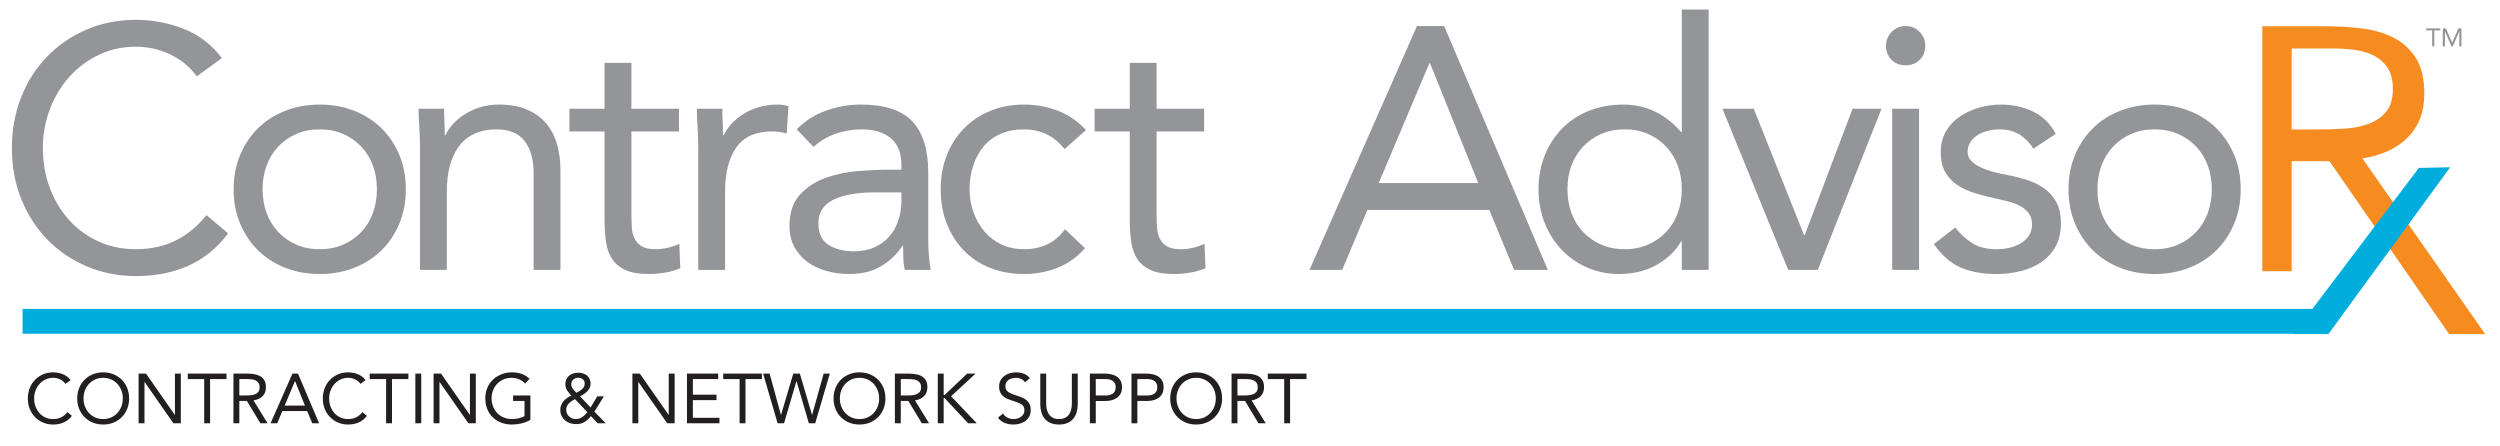 <?xml version="1.0" encoding="UTF-8" standalone="no"?>
<!-- Generator: Adobe Illustrator 16.0.4, SVG Export Plug-In . SVG Version: 6.00 Build 0)  -->

<svg
   xmlns:dc="http://purl.org/dc/elements/1.1/"
   xmlns:cc="http://creativecommons.org/ns#"
   xmlns:rdf="http://www.w3.org/1999/02/22-rdf-syntax-ns#"
   xmlns:svg="http://www.w3.org/2000/svg"
   xmlns="http://www.w3.org/2000/svg"
   xmlns:sodipodi="http://sodipodi.sourceforge.net/DTD/sodipodi-0.dtd"
   xmlns:inkscape="http://www.inkscape.org/namespaces/inkscape"
   version="1.1"
   id="Layer_1"
   x="0px"
   y="0px"
   width="392"
   height="70"
   viewBox="0 0 392 70"
   enable-background="new 0 0 442.391 216"
   xml:space="preserve"
   sodipodi:docname="suite_contract_advisor.svg"
   inkscape:version="0.92.4 (5da689c313, 2019-01-14)"><defs
   id="defs103" /><sodipodi:namedview
   pagecolor="#ffffff"
   bordercolor="#666666"
   borderopacity="1"
   objecttolerance="10"
   gridtolerance="10"
   guidetolerance="10"
   inkscape:pageopacity="0"
   inkscape:pageshadow="2"
   inkscape:window-width="1372"
   inkscape:window-height="1136"
   id="namedview101"
   showgrid="false"
   showguides="true"
   inkscape:guide-bbox="true"
   inkscape:zoom="2.8391175"
   inkscape:cx="211.38663"
   inkscape:cy="83.640952"
   inkscape:window-x="0"
   inkscape:window-y="0"
   inkscape:window-maximized="0"
   inkscape:current-layer="Layer_1" />





<g
   id="g3861"
   transform="translate(-12.161,99.356)"><rect
     style="fill:#00addc"
     id="rect2"
     height="3.891"
     width="360.682"
     y="-50.917"
     x="15.698" /><g
     transform="translate(0,-116)"
     id="g32">
	<path
   style="fill:#939598"
   inkscape:connector-curvature="0"
   id="path4"
   d="m 43.02,28.613 c -1.153,-1.547 -2.574,-2.708 -4.266,-3.483 -1.692,-0.773 -3.456,-1.161 -5.292,-1.161 -2.125,0 -4.077,0.432 -5.859,1.296 -1.782,0.864 -3.321,2.025 -4.617,3.483 -1.296,1.458 -2.304,3.15 -3.024,5.076 -0.721,1.926 -1.08,3.934 -1.08,6.021 0,2.233 0.359,4.312 1.08,6.237 0.72,1.926 1.719,3.6 2.997,5.022 1.277,1.422 2.808,2.547 4.59,3.375 1.782,0.829 3.753,1.242 5.913,1.242 2.34,0 4.428,-0.459 6.264,-1.377 1.836,-0.918 3.437,-2.241 4.806,-3.969 l 3.402,2.862 c -1.728,2.304 -3.807,3.996 -6.237,5.076 -2.43,1.08 -5.175,1.62 -8.235,1.62 -2.736,0 -5.292,-0.505 -7.668,-1.512 -2.376,-1.007 -4.438,-2.403 -6.183,-4.185 -1.747,-1.782 -3.114,-3.896 -4.104,-6.345 -0.991,-2.448 -1.485,-5.13 -1.485,-8.046 0,-2.808 0.477,-5.435 1.431,-7.884 0.953,-2.448 2.295,-4.571 4.023,-6.372 1.728,-1.8 3.78,-3.221 6.156,-4.266 2.376,-1.043 4.986,-1.566 7.83,-1.566 2.592,0 5.084,0.468 7.479,1.404 2.394,0.937 4.401,2.466 6.021,4.59 z" />
	<path
   style="fill:#939598"
   inkscape:connector-curvature="0"
   id="path6"
   d="m 48.797,46.325 c 0,-1.979 0.342,-3.78 1.026,-5.4 0.684,-1.62 1.62,-3.015 2.808,-4.185 1.188,-1.169 2.61,-2.079 4.266,-2.727 1.655,-0.648 3.456,-0.972 5.4,-0.972 1.944,0 3.744,0.324 5.4,0.972 1.655,0.648 3.078,1.558 4.266,2.727 1.188,1.17 2.124,2.565 2.808,4.185 0.683,1.62 1.026,3.421 1.026,5.4 0,1.98 -0.343,3.78 -1.026,5.4 -0.685,1.62 -1.62,3.016 -2.808,4.185 -1.188,1.17 -2.611,2.079 -4.266,2.727 -1.656,0.648 -3.456,0.972 -5.4,0.972 -1.944,0 -3.745,-0.324 -5.4,-0.972 -1.656,-0.648 -3.078,-1.557 -4.266,-2.727 -1.188,-1.169 -2.125,-2.565 -2.808,-4.185 -0.684,-1.62 -1.026,-3.419 -1.026,-5.4 z m 4.536,0 c 0,1.333 0.207,2.565 0.621,3.699 0.414,1.134 1.017,2.125 1.809,2.97 0.792,0.846 1.736,1.512 2.835,1.998 1.098,0.486 2.331,0.729 3.699,0.729 1.368,0 2.601,-0.243 3.699,-0.729 1.098,-0.486 2.043,-1.151 2.835,-1.998 0.792,-0.846 1.395,-1.836 1.809,-2.97 0.414,-1.134 0.621,-2.367 0.621,-3.699 0,-1.331 -0.208,-2.565 -0.621,-3.699 -0.414,-1.134 -1.018,-2.124 -1.809,-2.97 -0.792,-0.845 -1.737,-1.512 -2.835,-1.998 -1.098,-0.486 -2.331,-0.729 -3.699,-0.729 -1.369,0 -2.602,0.243 -3.699,0.729 -1.099,0.486 -2.043,1.153 -2.835,1.998 -0.792,0.847 -1.396,1.836 -1.809,2.97 -0.414,1.134 -0.621,2.368 -0.621,3.699 z" />
	<path
   style="fill:#939598"
   inkscape:connector-curvature="0"
   id="path8"
   d="m 78.011,39.684 c 0,-1.152 -0.036,-2.232 -0.108,-3.24 -0.073,-1.007 -0.108,-1.925 -0.108,-2.754 h 3.996 c 0,0.684 0.018,1.369 0.054,2.052 0.035,0.685 0.054,1.387 0.054,2.106 h 0.108 c 0.288,-0.612 0.692,-1.206 1.215,-1.782 0.521,-0.576 1.143,-1.088 1.863,-1.539 0.72,-0.45 1.53,-0.81 2.43,-1.08 0.899,-0.27 1.872,-0.405 2.916,-0.405 1.655,0 3.086,0.252 4.293,0.756 1.206,0.504 2.205,1.207 2.997,2.106 0.792,0.9 1.377,1.99 1.755,3.267 0.378,1.278 0.567,2.673 0.567,4.185 V 58.962 H 95.831 V 43.788 c 0,-2.124 -0.468,-3.798 -1.404,-5.022 -0.937,-1.224 -2.395,-1.836 -4.374,-1.836 -1.369,0 -2.547,0.235 -3.537,0.702 -0.991,0.468 -1.801,1.134 -2.43,1.998 -0.63,0.864 -1.098,1.89 -1.404,3.078 -0.306,1.188 -0.459,2.502 -0.459,3.942 v 12.312 h -4.212 z" />
	<path
   style="fill:#939598"
   inkscape:connector-curvature="0"
   id="path10"
   d="m 118.619,37.253 h -7.452 V 49.89 c 0,0.828 0.018,1.593 0.054,2.295 0.036,0.702 0.18,1.314 0.432,1.836 0.251,0.522 0.629,0.937 1.134,1.242 0.504,0.307 1.224,0.459 2.16,0.459 0.612,0 1.242,-0.071 1.89,-0.216 0.648,-0.144 1.26,-0.359 1.836,-0.648 l 0.162,3.834 c -0.721,0.324 -1.521,0.558 -2.403,0.702 -0.882,0.143 -1.719,0.216 -2.511,0.216 -1.512,0 -2.719,-0.198 -3.618,-0.594 -0.9,-0.396 -1.602,-0.954 -2.106,-1.674 -0.504,-0.72 -0.837,-1.611 -0.999,-2.673 -0.162,-1.062 -0.243,-2.241 -0.243,-3.537 V 37.253 h -5.508 v -3.564 h 5.508 v -7.182 h 4.212 v 7.182 h 7.452 z" />
	<path
   style="fill:#939598"
   inkscape:connector-curvature="0"
   id="path12"
   d="m 121.643,39.684 c 0,-1.152 -0.036,-2.232 -0.108,-3.24 -0.073,-1.007 -0.108,-1.925 -0.108,-2.754 h 3.996 c 0,0.684 0.018,1.369 0.054,2.052 0.035,0.685 0.054,1.387 0.054,2.106 h 0.108 c 0.288,-0.612 0.692,-1.206 1.215,-1.782 0.521,-0.576 1.143,-1.088 1.863,-1.539 0.72,-0.45 1.53,-0.81 2.43,-1.08 0.899,-0.27 1.872,-0.405 2.916,-0.405 0.288,0 0.575,0.019 0.864,0.054 0.288,0.037 0.576,0.108 0.864,0.216 l -0.27,4.266 c -0.721,-0.216 -1.477,-0.324 -2.268,-0.324 -2.592,0 -4.474,0.837 -5.643,2.511 -1.17,1.674 -1.755,3.969 -1.755,6.885 v 12.312 h -4.212 z" />
	<path
   style="fill:#939598"
   inkscape:connector-curvature="0"
   id="path14"
   d="m 137.085,36.929 c 1.296,-1.331 2.835,-2.312 4.617,-2.943 1.782,-0.629 3.59,-0.945 5.426,-0.945 3.744,0 6.444,0.882 8.101,2.646 1.655,1.764 2.483,4.446 2.483,8.046 v 10.854 c 0,0.721 0.036,1.467 0.109,2.241 0.07,0.774 0.161,1.485 0.27,2.133 h -4.051 c -0.144,-0.575 -0.225,-1.215 -0.242,-1.917 -0.02,-0.702 -0.027,-1.323 -0.027,-1.863 h -0.107 c -0.829,1.296 -1.936,2.358 -3.321,3.186 -1.387,0.828 -3.052,1.242 -4.995,1.242 -1.296,0 -2.511,-0.162 -3.645,-0.486 -1.134,-0.324 -2.125,-0.801 -2.97,-1.431 -0.846,-0.629 -1.521,-1.413 -2.025,-2.349 -0.504,-0.936 -0.756,-2.016 -0.756,-3.24 0,-2.087 0.54,-3.726 1.62,-4.914 1.08,-1.188 2.42,-2.07 4.023,-2.646 1.601,-0.576 3.329,-0.936 5.185,-1.08 1.854,-0.144 3.555,-0.216 5.102,-0.216 h 1.621 v -0.756 c 0,-1.836 -0.55,-3.221 -1.647,-4.158 -1.099,-0.936 -2.638,-1.404 -4.616,-1.404 -1.369,0 -2.71,0.226 -4.024,0.675 -1.314,0.451 -2.476,1.143 -3.483,2.079 z m 12.204,9.883 c -2.699,0 -4.842,0.378 -6.425,1.134 -1.585,0.756 -2.376,1.998 -2.376,3.726 0,1.584 0.53,2.709 1.593,3.375 1.062,0.667 2.384,0.999 3.969,0.999 1.224,0 2.295,-0.207 3.213,-0.621 0.918,-0.413 1.683,-0.962 2.295,-1.647 0.612,-0.684 1.08,-1.485 1.403,-2.403 0.324,-0.918 0.504,-1.898 0.541,-2.943 v -1.62 z" />
	<path
   style="fill:#939598"
   inkscape:connector-curvature="0"
   id="path16"
   d="m 179.098,40.007 c -0.9,-1.08 -1.872,-1.863 -2.916,-2.349 -1.045,-0.486 -2.196,-0.729 -3.456,-0.729 -1.403,0 -2.646,0.243 -3.726,0.729 -1.08,0.486 -1.971,1.161 -2.674,2.025 -0.701,0.864 -1.232,1.863 -1.593,2.997 -0.36,1.134 -0.54,2.349 -0.54,3.645 0,1.296 0.207,2.511 0.621,3.645 0.414,1.134 0.99,2.133 1.729,2.997 0.737,0.864 1.628,1.539 2.673,2.025 1.044,0.486 2.214,0.729 3.51,0.729 2.772,0 4.914,-1.043 6.427,-3.132 l 3.131,2.97 c -1.224,1.404 -2.664,2.43 -4.319,3.078 -1.657,0.648 -3.402,0.972 -5.238,0.972 -1.944,0 -3.726,-0.324 -5.347,-0.972 -1.619,-0.648 -2.996,-1.566 -4.131,-2.754 -1.133,-1.188 -2.016,-2.592 -2.646,-4.212 -0.63,-1.62 -0.944,-3.402 -0.944,-5.346 0,-1.908 0.314,-3.672 0.944,-5.292 0.63,-1.62 1.521,-3.024 2.673,-4.212 1.152,-1.188 2.529,-2.114 4.131,-2.781 1.602,-0.666 3.375,-0.999 5.319,-0.999 1.872,0 3.646,0.324 5.319,0.972 1.674,0.648 3.141,1.657 4.4,3.024 z" />
	<path
   style="fill:#939598"
   inkscape:connector-curvature="0"
   id="path18"
   d="m 200.967,37.253 h -7.451 V 49.89 c 0,0.828 0.018,1.593 0.054,2.295 0.036,0.702 0.18,1.314 0.433,1.836 0.251,0.522 0.629,0.937 1.133,1.242 0.504,0.307 1.225,0.459 2.16,0.459 0.612,0 1.242,-0.071 1.891,-0.216 0.648,-0.144 1.26,-0.359 1.836,-0.648 l 0.162,3.834 c -0.721,0.324 -1.521,0.558 -2.403,0.702 -0.882,0.143 -1.72,0.216 -2.511,0.216 -1.512,0 -2.719,-0.198 -3.618,-0.594 -0.9,-0.396 -1.603,-0.954 -2.106,-1.674 -0.504,-0.72 -0.836,-1.611 -0.998,-2.673 -0.162,-1.062 -0.244,-2.241 -0.244,-3.537 V 37.253 h -5.508 v -3.564 h 5.508 v -7.182 h 4.213 v 7.182 h 7.451 v 3.564 z" />
	<path
   style="fill:#939598"
   inkscape:connector-curvature="0"
   id="path20"
   d="m 234.339,20.729 h 4.266 l 16.254,38.232 h -5.291 l -3.889,-9.396 h -19.115 l -3.943,9.396 h -5.13 z m 2.051,5.833 h -0.107 l -7.938,18.792 h 15.605 z" />
	<path
   style="fill:#939598"
   inkscape:connector-curvature="0"
   id="path22"
   d="m 275.864,54.479 h -0.108 c -0.792,1.44 -2.043,2.655 -3.753,3.645 -1.71,0.99 -3.698,1.485 -5.967,1.485 -1.764,0 -3.42,-0.333 -4.968,-0.999 -1.548,-0.666 -2.889,-1.593 -4.023,-2.781 -1.134,-1.188 -2.024,-2.592 -2.673,-4.212 -0.647,-1.62 -0.972,-3.383 -0.972,-5.292 0,-1.908 0.324,-3.672 0.972,-5.292 0.648,-1.62 1.548,-3.024 2.7,-4.212 1.151,-1.188 2.547,-2.114 4.185,-2.781 1.639,-0.666 3.447,-0.999 5.428,-0.999 1.836,0 3.519,0.378 5.049,1.134 1.529,0.756 2.87,1.818 4.022,3.186 h 0.108 V 18.137 h 4.212 v 40.824 h -4.212 z m 0,-8.154 c 0,-1.331 -0.207,-2.565 -0.621,-3.699 -0.414,-1.134 -1.018,-2.124 -1.809,-2.97 -0.793,-0.845 -1.737,-1.512 -2.835,-1.998 -1.099,-0.486 -2.332,-0.729 -3.699,-0.729 -1.368,0 -2.602,0.243 -3.699,0.729 -1.099,0.486 -2.043,1.153 -2.835,1.998 -0.792,0.847 -1.396,1.836 -1.809,2.97 -0.415,1.134 -0.621,2.368 -0.621,3.699 0,1.333 0.206,2.565 0.621,3.699 0.413,1.134 1.017,2.125 1.809,2.97 0.792,0.846 1.736,1.512 2.835,1.998 1.098,0.486 2.331,0.729 3.699,0.729 1.367,0 2.601,-0.243 3.699,-0.729 1.098,-0.486 2.042,-1.151 2.835,-1.998 0.791,-0.846 1.395,-1.836 1.809,-2.97 0.414,-1.134 0.621,-2.366 0.621,-3.699 z" />
	<path
   style="fill:#939598"
   inkscape:connector-curvature="0"
   id="path24"
   d="m 297.193,58.961 h -4.645 L 282.235,33.689 h 4.914 l 7.884,19.818 h 0.108 l 7.506,-19.818 h 4.536 z" />
	<path
   style="fill:#939598"
   inkscape:connector-curvature="0"
   id="path26"
   d="m 307.885,23.808 c 0,-0.828 0.297,-1.548 0.891,-2.16 0.594,-0.612 1.323,-0.918 2.188,-0.918 0.863,0 1.593,0.306 2.187,0.918 0.594,0.612 0.891,1.332 0.891,2.16 0,0.9 -0.288,1.638 -0.863,2.214 -0.576,0.576 -1.314,0.864 -2.214,0.864 -0.9,0 -1.639,-0.288 -2.215,-0.864 -0.578,-0.576 -0.865,-1.314 -0.865,-2.214 z m 0.971,9.881 h 4.212 v 25.272 h -4.212 z" />
	<path
   style="fill:#939598"
   inkscape:connector-curvature="0"
   id="path28"
   d="m 318.738,52.319 c 0.827,1.044 1.736,1.873 2.727,2.484 0.99,0.613 2.241,0.918 3.753,0.918 0.648,0 1.305,-0.071 1.972,-0.216 0.665,-0.144 1.269,-0.378 1.809,-0.702 0.54,-0.324 0.972,-0.729 1.296,-1.215 0.324,-0.486 0.486,-1.071 0.486,-1.755 0,-0.684 -0.153,-1.242 -0.459,-1.674 -0.307,-0.432 -0.711,-0.801 -1.215,-1.107 -0.505,-0.305 -1.08,-0.548 -1.729,-0.729 -0.647,-0.18 -1.314,-0.341 -1.998,-0.486 -1.188,-0.251 -2.321,-0.54 -3.401,-0.864 -1.08,-0.324 -2.025,-0.747 -2.835,-1.269 -0.811,-0.521 -1.458,-1.197 -1.944,-2.025 -0.486,-0.828 -0.729,-1.89 -0.729,-3.186 0,-1.224 0.271,-2.304 0.811,-3.24 0.54,-0.936 1.26,-1.709 2.16,-2.322 0.899,-0.612 1.907,-1.08 3.023,-1.404 1.115,-0.324 2.269,-0.486 3.456,-0.486 1.8,0 3.465,0.36 4.995,1.08 1.53,0.72 2.728,1.89 3.591,3.51 l -3.51,2.322 c -0.54,-0.899 -1.251,-1.628 -2.133,-2.187 -0.883,-0.558 -1.953,-0.837 -3.213,-0.837 -0.576,0 -1.161,0.073 -1.755,0.216 -0.595,0.144 -1.126,0.36 -1.594,0.648 -0.468,0.289 -0.855,0.657 -1.16,1.107 -0.307,0.451 -0.459,0.963 -0.459,1.539 0,0.54 0.17,0.999 0.513,1.377 0.342,0.378 0.81,0.711 1.404,0.999 0.594,0.289 1.277,0.54 2.052,0.756 0.773,0.216 1.574,0.396 2.402,0.54 1.116,0.216 2.178,0.496 3.187,0.837 1.008,0.343 1.89,0.802 2.646,1.377 0.757,0.577 1.351,1.296 1.782,2.16 0.433,0.864 0.648,1.926 0.648,3.186 0,1.44 -0.289,2.665 -0.864,3.672 -0.576,1.008 -1.342,1.828 -2.295,2.457 -0.954,0.63 -2.034,1.089 -3.24,1.377 -1.206,0.288 -2.439,0.432 -3.699,0.432 -2.159,0 -4.022,-0.333 -5.589,-0.999 -1.565,-0.666 -2.979,-1.898 -4.238,-3.699 z" />
	<path
   style="fill:#939598"
   inkscape:connector-curvature="0"
   id="path30"
   d="m 336.505,46.325 c 0,-1.979 0.342,-3.78 1.026,-5.4 0.683,-1.62 1.619,-3.015 2.808,-4.185 1.188,-1.169 2.609,-2.079 4.266,-2.727 1.655,-0.648 3.456,-0.972 5.4,-0.972 1.944,0 3.743,0.324 5.4,0.972 1.655,0.648 3.077,1.558 4.266,2.727 1.188,1.17 2.124,2.565 2.808,4.185 0.684,1.62 1.026,3.421 1.026,5.4 0,1.98 -0.343,3.78 -1.026,5.4 -0.684,1.62 -1.62,3.016 -2.808,4.185 -1.188,1.17 -2.61,2.079 -4.266,2.727 -1.657,0.648 -3.456,0.972 -5.4,0.972 -1.944,0 -3.745,-0.324 -5.4,-0.972 -1.656,-0.648 -3.078,-1.557 -4.266,-2.727 -1.188,-1.169 -2.125,-2.565 -2.808,-4.185 -0.684,-1.62 -1.026,-3.419 -1.026,-5.4 z m 4.536,0 c 0,1.333 0.206,2.565 0.621,3.699 0.413,1.134 1.017,2.125 1.809,2.97 0.792,0.846 1.736,1.512 2.835,1.998 1.098,0.486 2.331,0.729 3.699,0.729 1.367,0 2.601,-0.243 3.699,-0.729 1.098,-0.486 2.042,-1.151 2.835,-1.998 0.791,-0.846 1.395,-1.836 1.809,-2.97 0.414,-1.134 0.621,-2.367 0.621,-3.699 0,-1.331 -0.207,-2.565 -0.621,-3.699 -0.414,-1.134 -1.018,-2.124 -1.809,-2.97 -0.793,-0.845 -1.737,-1.512 -2.835,-1.998 -1.099,-0.486 -2.332,-0.729 -3.699,-0.729 -1.368,0 -2.602,0.243 -3.699,0.729 -1.099,0.486 -2.043,1.153 -2.835,1.998 -0.792,0.847 -1.396,1.836 -1.809,2.97 -0.415,1.134 -0.621,2.368 -0.621,3.699 z" />
</g><g
     transform="translate(0,-116)"
     id="g36">
	<path
   style="fill:#f68b1f"
   inkscape:connector-curvature="0"
   id="path34"
   d="m 366.89,20.761 h 9.932 c 1.865,0 3.723,0.108 5.57,0.324 1.848,0.219 3.502,0.688 4.967,1.411 1.463,0.725 2.652,1.782 3.566,3.173 0.914,1.393 1.373,3.283 1.373,5.668 0,2.821 -0.861,5.1 -2.58,6.835 -1.721,1.735 -4.098,2.84 -7.133,3.31 l 19.26,27.555 h -5.652 L 377.425,41.916 h -5.928 v 17.25 h -4.607 z m 4.607,16.178 h 4.117 c 1.281,0 2.607,-0.035 3.979,-0.108 1.371,-0.071 2.635,-0.307 3.787,-0.705 1.152,-0.397 2.104,-1.021 2.854,-1.871 0.75,-0.85 1.125,-2.069 1.125,-3.662 0,-1.373 -0.275,-2.476 -0.822,-3.308 -0.551,-0.832 -1.273,-1.474 -2.168,-1.926 -0.898,-0.453 -1.904,-0.751 -3.02,-0.896 -1.115,-0.144 -2.24,-0.217 -3.375,-0.217 h -6.477 z" />
</g><polygon
     transform="translate(0,-116)"
     style="fill:#00addc"
     id="polygon38"
     points="371.776,69.017 377.163,69 377.269,69.009 396.347,42.871 391.437,42.97 " /><g
     transform="translate(0,-116)"
     id="g92">
	<path
   style="fill:#231f20"
   inkscape:connector-curvature="0"
   id="path40"
   d="m 22.431,76.831 c -0.234,-0.315 -0.524,-0.552 -0.869,-0.709 -0.345,-0.158 -0.704,-0.236 -1.078,-0.236 -0.433,0 -0.831,0.088 -1.193,0.264 -0.363,0.176 -0.677,0.412 -0.941,0.709 -0.264,0.297 -0.469,0.642 -0.616,1.034 -0.147,0.393 -0.22,0.801 -0.22,1.227 0,0.455 0.073,0.878 0.22,1.271 0.146,0.393 0.35,0.733 0.61,1.023 0.26,0.29 0.572,0.519 0.935,0.688 0.363,0.169 0.765,0.253 1.205,0.253 0.477,0 0.902,-0.093 1.276,-0.28 0.374,-0.187 0.7,-0.457 0.979,-0.809 l 0.693,0.583 c -0.352,0.469 -0.775,0.814 -1.271,1.034 -0.495,0.22 -1.054,0.33 -1.677,0.33 -0.558,0 -1.078,-0.103 -1.562,-0.308 -0.484,-0.206 -0.904,-0.49 -1.26,-0.853 -0.355,-0.363 -0.634,-0.794 -0.836,-1.292 -0.202,-0.498 -0.302,-1.045 -0.302,-1.639 0,-0.572 0.097,-1.107 0.292,-1.606 0.194,-0.499 0.467,-0.931 0.819,-1.298 0.352,-0.367 0.77,-0.656 1.254,-0.869 0.484,-0.212 1.016,-0.319 1.595,-0.319 0.528,0 1.036,0.095 1.523,0.286 0.488,0.191 0.896,0.502 1.227,0.935 z" />
	<path
   style="fill:#231f20"
   inkscape:connector-curvature="0"
   id="path42"
   d="m 28.338,83.211 c -0.594,0 -1.138,-0.103 -1.633,-0.308 -0.495,-0.206 -0.924,-0.49 -1.287,-0.853 -0.363,-0.363 -0.646,-0.796 -0.847,-1.298 -0.202,-0.502 -0.302,-1.046 -0.302,-1.633 0,-0.586 0.101,-1.131 0.302,-1.633 0.201,-0.502 0.484,-0.935 0.847,-1.298 0.363,-0.363 0.792,-0.647 1.287,-0.853 0.495,-0.205 1.04,-0.308 1.633,-0.308 0.594,0 1.139,0.103 1.634,0.308 0.495,0.206 0.924,0.49 1.287,0.853 0.363,0.363 0.646,0.796 0.847,1.298 0.201,0.502 0.303,1.047 0.303,1.633 0,0.587 -0.101,1.131 -0.303,1.633 -0.202,0.502 -0.484,0.935 -0.847,1.298 -0.363,0.363 -0.792,0.647 -1.287,0.853 -0.495,0.205 -1.039,0.308 -1.634,0.308 z m 0,-0.858 c 0.455,0 0.871,-0.084 1.249,-0.253 0.377,-0.168 0.702,-0.399 0.974,-0.693 0.271,-0.293 0.482,-0.636 0.632,-1.028 0.15,-0.393 0.226,-0.812 0.226,-1.26 0,-0.448 -0.075,-0.867 -0.226,-1.259 -0.15,-0.393 -0.361,-0.735 -0.632,-1.029 -0.271,-0.293 -0.596,-0.524 -0.974,-0.693 -0.378,-0.168 -0.794,-0.253 -1.249,-0.253 -0.455,0 -0.871,0.084 -1.249,0.253 -0.377,0.169 -0.702,0.4 -0.973,0.693 -0.271,0.293 -0.482,0.636 -0.633,1.029 -0.15,0.392 -0.226,0.812 -0.226,1.259 0,0.447 0.075,0.867 0.226,1.26 0.15,0.392 0.361,0.735 0.633,1.028 0.271,0.293 0.596,0.524 0.973,0.693 0.379,0.169 0.795,0.253 1.249,0.253 z" />
	<path
   style="fill:#231f20"
   inkscape:connector-curvature="0"
   id="path44"
   d="m 33.893,75.225 h 1.166 l 4.51,6.468 h 0.022 v -6.468 h 0.924 v 7.788 h -1.166 l -4.51,-6.468 h -0.022 v 6.468 h -0.924 z" />
	<path
   style="fill:#231f20"
   inkscape:connector-curvature="0"
   id="path46"
   d="m 47.676,76.083 h -2.574 v 6.93 h -0.924 v -6.93 h -2.574 v -0.858 h 6.072 z" />
	<path
   style="fill:#231f20"
   inkscape:connector-curvature="0"
   id="path48"
   d="m 48.765,75.225 h 1.991 c 0.374,0 0.746,0.022 1.117,0.066 0.37,0.044 0.702,0.14 0.995,0.286 0.293,0.147 0.532,0.361 0.715,0.644 0.183,0.282 0.275,0.666 0.275,1.149 0,0.572 -0.172,1.034 -0.517,1.386 -0.345,0.352 -0.821,0.576 -1.43,0.671 l 2.211,3.586 h -1.133 l -2.112,-3.498 h -1.188 v 3.498 h -0.924 z m 0.924,3.432 h 0.825 c 0.257,0 0.522,-0.007 0.798,-0.022 0.275,-0.015 0.528,-0.062 0.759,-0.143 0.231,-0.081 0.422,-0.207 0.572,-0.379 0.15,-0.172 0.225,-0.42 0.225,-0.743 0,-0.278 -0.055,-0.502 -0.165,-0.671 -0.11,-0.168 -0.255,-0.299 -0.434,-0.391 -0.18,-0.091 -0.381,-0.152 -0.605,-0.182 -0.224,-0.029 -0.45,-0.044 -0.677,-0.044 h -1.298 z" />
	<path
   style="fill:#231f20"
   inkscape:connector-curvature="0"
   id="path50"
   d="m 58.016,75.225 h 0.869 l 3.311,7.788 h -1.078 l -0.792,-1.914 h -3.894 l -0.803,1.914 h -1.045 z m 0.418,1.188 h -0.022 l -1.617,3.828 h 3.179 z" />
	<path
   style="fill:#231f20"
   inkscape:connector-curvature="0"
   id="path52"
   d="m 68.686,76.831 c -0.234,-0.315 -0.524,-0.552 -0.869,-0.709 -0.345,-0.158 -0.704,-0.236 -1.078,-0.236 -0.433,0 -0.831,0.088 -1.193,0.264 -0.363,0.176 -0.677,0.412 -0.941,0.709 -0.264,0.297 -0.469,0.642 -0.616,1.034 -0.147,0.393 -0.22,0.801 -0.22,1.227 0,0.455 0.073,0.878 0.22,1.271 0.146,0.393 0.35,0.733 0.61,1.023 0.26,0.29 0.572,0.519 0.935,0.688 0.363,0.169 0.765,0.253 1.205,0.253 0.477,0 0.902,-0.093 1.276,-0.28 0.374,-0.187 0.7,-0.457 0.979,-0.809 l 0.693,0.583 c -0.352,0.469 -0.775,0.814 -1.271,1.034 -0.495,0.22 -1.054,0.33 -1.677,0.33 -0.558,0 -1.078,-0.103 -1.562,-0.308 -0.484,-0.206 -0.904,-0.49 -1.26,-0.853 -0.355,-0.363 -0.634,-0.794 -0.836,-1.292 -0.202,-0.498 -0.302,-1.045 -0.302,-1.639 0,-0.572 0.097,-1.107 0.292,-1.606 0.194,-0.499 0.467,-0.931 0.819,-1.298 0.352,-0.367 0.77,-0.656 1.254,-0.869 0.484,-0.212 1.016,-0.319 1.595,-0.319 0.528,0 1.036,0.095 1.523,0.286 0.488,0.191 0.896,0.502 1.227,0.935 z" />
	<path
   style="fill:#231f20"
   inkscape:connector-curvature="0"
   id="path54"
   d="m 76.199,76.083 h -2.574 v 6.93 h -0.924 v -6.93 h -2.574 v -0.858 h 6.072 z" />
	<path
   style="fill:#231f20"
   inkscape:connector-curvature="0"
   id="path56"
   d="m 77.288,75.225 h 0.924 v 7.788 h -0.924 z" />
	<path
   style="fill:#231f20"
   inkscape:connector-curvature="0"
   id="path58"
   d="m 80.148,75.225 h 1.166 l 4.51,6.468 h 0.022 v -6.468 h 0.924 v 7.788 h -1.166 l -4.51,-6.468 h -0.022 v 6.468 h -0.924 z" />
	<path
   style="fill:#231f20"
   inkscape:connector-curvature="0"
   id="path60"
   d="m 95.328,82.485 c -0.447,0.249 -0.918,0.433 -1.414,0.55 -0.495,0.117 -0.995,0.176 -1.501,0.176 -0.608,0 -1.166,-0.099 -1.672,-0.297 -0.506,-0.198 -0.944,-0.477 -1.314,-0.836 -0.371,-0.359 -0.658,-0.79 -0.863,-1.292 -0.206,-0.502 -0.308,-1.058 -0.308,-1.667 0,-0.616 0.108,-1.175 0.324,-1.677 0.216,-0.502 0.515,-0.932 0.896,-1.287 0.381,-0.355 0.825,-0.633 1.331,-0.831 0.506,-0.198 1.052,-0.297 1.639,-0.297 0.513,0 1.006,0.077 1.479,0.231 0.473,0.154 0.896,0.418 1.271,0.792 l -0.693,0.726 c -0.264,-0.286 -0.585,-0.506 -0.962,-0.66 -0.378,-0.154 -0.765,-0.231 -1.161,-0.231 -0.447,0 -0.862,0.081 -1.243,0.242 -0.381,0.162 -0.713,0.385 -0.996,0.671 -0.282,0.286 -0.502,0.627 -0.66,1.023 -0.158,0.396 -0.237,0.829 -0.237,1.298 0,0.462 0.079,0.891 0.237,1.287 0.157,0.396 0.377,0.739 0.66,1.028 0.282,0.29 0.622,0.516 1.018,0.677 0.396,0.161 0.833,0.242 1.309,0.242 0.315,0 0.645,-0.039 0.99,-0.115 0.344,-0.077 0.66,-0.189 0.946,-0.335 v -2.387 h -1.793 v -0.858 h 2.717 z" />
	<path
   style="fill:#231f20"
   inkscape:connector-curvature="0"
   id="path62"
   d="m 104.821,81.891 c -0.315,0.396 -0.652,0.704 -1.012,0.924 -0.359,0.22 -0.799,0.33 -1.32,0.33 -0.33,0 -0.645,-0.049 -0.946,-0.148 -0.301,-0.099 -0.563,-0.244 -0.787,-0.435 -0.224,-0.19 -0.403,-0.423 -0.539,-0.698 -0.136,-0.275 -0.203,-0.588 -0.203,-0.94 0,-0.271 0.045,-0.522 0.137,-0.753 0.092,-0.231 0.216,-0.44 0.374,-0.627 0.158,-0.187 0.341,-0.352 0.55,-0.495 0.209,-0.143 0.431,-0.27 0.666,-0.38 -0.257,-0.256 -0.477,-0.528 -0.66,-0.814 -0.184,-0.286 -0.275,-0.616 -0.275,-0.99 0,-0.286 0.055,-0.541 0.165,-0.765 0.11,-0.224 0.256,-0.411 0.44,-0.561 0.183,-0.15 0.396,-0.264 0.638,-0.341 0.242,-0.077 0.499,-0.116 0.77,-0.116 0.264,0 0.513,0.037 0.748,0.11 0.235,0.073 0.442,0.181 0.622,0.324 0.18,0.143 0.321,0.323 0.423,0.539 0.103,0.216 0.154,0.467 0.154,0.753 0,0.242 -0.05,0.464 -0.148,0.666 -0.099,0.202 -0.228,0.381 -0.385,0.539 -0.157,0.158 -0.333,0.301 -0.528,0.429 -0.195,0.128 -0.391,0.244 -0.588,0.346 l 1.65,1.749 1.045,-1.749 h 1.045 l -1.496,2.398 1.782,1.826 h -1.265 z m -2.508,-2.662 c -0.169,0.088 -0.334,0.186 -0.495,0.292 -0.161,0.106 -0.308,0.226 -0.44,0.358 -0.132,0.132 -0.238,0.282 -0.319,0.451 -0.081,0.169 -0.121,0.356 -0.121,0.561 0,0.213 0.04,0.407 0.121,0.583 0.081,0.176 0.19,0.33 0.33,0.462 0.139,0.132 0.3,0.235 0.484,0.308 0.183,0.073 0.377,0.11 0.583,0.11 0.198,0 0.381,-0.029 0.55,-0.088 0.169,-0.059 0.325,-0.138 0.468,-0.236 0.143,-0.099 0.278,-0.213 0.407,-0.341 0.128,-0.128 0.255,-0.266 0.379,-0.412 z m 0.231,-1.001 c 0.146,-0.081 0.297,-0.165 0.451,-0.253 0.154,-0.088 0.293,-0.187 0.418,-0.297 0.125,-0.11 0.227,-0.238 0.308,-0.385 0.081,-0.146 0.121,-0.315 0.121,-0.506 0,-0.286 -0.097,-0.51 -0.292,-0.671 -0.195,-0.161 -0.427,-0.242 -0.698,-0.242 -0.308,0 -0.572,0.094 -0.792,0.281 -0.22,0.187 -0.33,0.442 -0.33,0.764 0,0.213 0.057,0.402 0.17,0.567 0.113,0.165 0.237,0.317 0.369,0.457 z" />
	<path
   style="fill:#231f20"
   inkscape:connector-curvature="0"
   id="path64"
   d="m 111.322,75.225 h 1.166 l 4.51,6.468 h 0.022 v -6.468 h 0.924 v 7.788 h -1.166 l -4.51,-6.468 h -0.022 v 6.468 h -0.924 z" />
	<path
   style="fill:#231f20"
   inkscape:connector-curvature="0"
   id="path66"
   d="m 119.88,75.225 h 4.895 v 0.858 h -3.971 v 2.442 h 3.707 v 0.858 h -3.707 v 2.772 h 4.169 v 0.858 h -5.093 z" />
	<path
   style="fill:#231f20"
   inkscape:connector-curvature="0"
   id="path68"
   d="m 131.628,76.083 h -2.574 v 6.93 h -0.924 v -6.93 h -2.574 v -0.858 h 6.072 z" />
	<path
   style="fill:#231f20"
   inkscape:connector-curvature="0"
   id="path70"
   d="m 131.815,75.225 h 1.023 l 1.771,6.468 h 0.022 l 1.914,-6.468 h 1.034 l 1.903,6.468 h 0.022 l 1.804,-6.468 h 0.968 l -2.288,7.788 h -1.001 l -1.925,-6.6 h -0.022 l -1.936,6.6 h -1.012 z" />
	<path
   style="fill:#231f20"
   inkscape:connector-curvature="0"
   id="path72"
   d="m 146.93,83.211 c -0.594,0 -1.139,-0.103 -1.634,-0.308 -0.495,-0.206 -0.924,-0.49 -1.287,-0.853 -0.363,-0.363 -0.646,-0.796 -0.847,-1.298 -0.202,-0.502 -0.302,-1.046 -0.302,-1.633 0,-0.586 0.101,-1.131 0.302,-1.633 0.201,-0.502 0.484,-0.935 0.847,-1.298 0.363,-0.363 0.792,-0.647 1.287,-0.853 0.495,-0.205 1.04,-0.308 1.634,-0.308 0.594,0 1.139,0.103 1.633,0.308 0.495,0.206 0.924,0.49 1.287,0.853 0.363,0.363 0.646,0.796 0.848,1.298 0.201,0.502 0.303,1.047 0.303,1.633 0,0.587 -0.102,1.131 -0.303,1.633 -0.202,0.502 -0.484,0.935 -0.848,1.298 -0.363,0.363 -0.792,0.647 -1.287,0.853 -0.495,0.205 -1.04,0.308 -1.633,0.308 z m 0,-0.858 c 0.454,0 0.87,-0.084 1.248,-0.253 0.377,-0.168 0.702,-0.399 0.974,-0.693 0.271,-0.293 0.481,-0.636 0.632,-1.028 0.15,-0.393 0.227,-0.812 0.227,-1.26 0,-0.448 -0.076,-0.867 -0.227,-1.259 -0.15,-0.393 -0.361,-0.735 -0.632,-1.029 -0.271,-0.293 -0.597,-0.524 -0.974,-0.693 -0.378,-0.168 -0.794,-0.253 -1.248,-0.253 -0.455,0 -0.871,0.084 -1.249,0.253 -0.378,0.169 -0.702,0.4 -0.973,0.693 -0.271,0.293 -0.482,0.636 -0.633,1.029 -0.15,0.392 -0.226,0.812 -0.226,1.259 0,0.447 0.075,0.867 0.226,1.26 0.15,0.392 0.361,0.735 0.633,1.028 0.271,0.293 0.595,0.524 0.973,0.693 0.378,0.169 0.794,0.253 1.249,0.253 z" />
	<path
   style="fill:#231f20"
   inkscape:connector-curvature="0"
   id="path74"
   d="m 152.484,75.225 h 1.99 c 0.375,0 0.746,0.022 1.117,0.066 0.37,0.044 0.702,0.14 0.995,0.286 0.294,0.147 0.532,0.361 0.716,0.644 0.183,0.282 0.274,0.666 0.274,1.149 0,0.572 -0.173,1.034 -0.517,1.386 -0.346,0.352 -0.822,0.576 -1.431,0.671 l 2.212,3.586 h -1.134 l -2.112,-3.498 h -1.188 v 3.498 h -0.924 v -7.788 z m 0.924,3.432 h 0.824 c 0.258,0 0.523,-0.007 0.799,-0.022 0.274,-0.015 0.527,-0.062 0.758,-0.143 0.231,-0.081 0.422,-0.207 0.572,-0.379 0.15,-0.172 0.226,-0.42 0.226,-0.743 0,-0.278 -0.055,-0.502 -0.165,-0.671 -0.109,-0.168 -0.255,-0.299 -0.434,-0.391 -0.181,-0.091 -0.382,-0.152 -0.605,-0.182 -0.225,-0.029 -0.449,-0.044 -0.677,-0.044 h -1.298 z" />
	<path
   style="fill:#231f20"
   inkscape:connector-curvature="0"
   id="path76"
   d="m 159.205,75.225 h 0.924 v 3.366 h 0.132 l 3.542,-3.366 h 1.331 l -3.851,3.553 4.037,4.235 h -1.353 l -3.707,-3.96 h -0.132 v 3.96 h -0.924 v -7.788 z" />
	<path
   style="fill:#231f20"
   inkscape:connector-curvature="0"
   id="path78"
   d="m 172.889,76.6 c -0.154,-0.249 -0.359,-0.431 -0.616,-0.544 -0.257,-0.113 -0.524,-0.17 -0.803,-0.17 -0.206,0 -0.407,0.026 -0.604,0.077 -0.199,0.051 -0.377,0.128 -0.534,0.231 -0.157,0.103 -0.284,0.238 -0.38,0.407 -0.095,0.169 -0.143,0.367 -0.143,0.594 0,0.176 0.027,0.332 0.082,0.467 0.056,0.136 0.145,0.259 0.27,0.369 0.125,0.11 0.293,0.213 0.506,0.308 0.213,0.095 0.474,0.19 0.781,0.286 0.301,0.096 0.592,0.198 0.875,0.308 0.282,0.11 0.531,0.25 0.748,0.418 0.216,0.169 0.389,0.379 0.517,0.633 0.128,0.253 0.192,0.57 0.192,0.951 0,0.389 -0.076,0.726 -0.23,1.012 -0.154,0.286 -0.357,0.522 -0.611,0.709 -0.252,0.187 -0.544,0.326 -0.874,0.418 -0.33,0.092 -0.671,0.138 -1.022,0.138 -0.229,0 -0.455,-0.021 -0.683,-0.061 -0.228,-0.041 -0.445,-0.103 -0.654,-0.187 -0.209,-0.084 -0.405,-0.194 -0.589,-0.33 -0.184,-0.136 -0.341,-0.303 -0.473,-0.5 l 0.792,-0.649 c 0.169,0.286 0.403,0.502 0.704,0.649 0.301,0.147 0.619,0.22 0.957,0.22 0.197,0 0.397,-0.029 0.6,-0.088 0.201,-0.059 0.383,-0.145 0.545,-0.258 0.16,-0.114 0.293,-0.255 0.396,-0.424 0.103,-0.168 0.153,-0.363 0.153,-0.583 0,-0.242 -0.04,-0.438 -0.121,-0.588 -0.08,-0.15 -0.205,-0.28 -0.373,-0.391 -0.169,-0.11 -0.382,-0.209 -0.639,-0.297 -0.256,-0.088 -0.557,-0.19 -0.902,-0.308 -0.278,-0.088 -0.535,-0.188 -0.77,-0.302 -0.235,-0.114 -0.438,-0.253 -0.61,-0.418 -0.172,-0.165 -0.308,-0.363 -0.407,-0.594 -0.099,-0.231 -0.148,-0.508 -0.148,-0.831 0,-0.374 0.073,-0.7 0.221,-0.979 0.146,-0.278 0.344,-0.511 0.594,-0.698 0.249,-0.187 0.531,-0.328 0.847,-0.423 0.316,-0.095 0.646,-0.143 0.99,-0.143 0.44,0 0.841,0.068 1.204,0.203 0.363,0.136 0.688,0.373 0.974,0.709 z" />
	<path
   style="fill:#231f20"
   inkscape:connector-curvature="0"
   id="path80"
   d="m 181.15,80.042 c 0,0.426 -0.054,0.829 -0.16,1.21 -0.106,0.381 -0.275,0.717 -0.506,1.006 -0.231,0.289 -0.533,0.521 -0.908,0.693 -0.373,0.172 -0.828,0.259 -1.363,0.259 -0.535,0 -0.99,-0.086 -1.364,-0.259 -0.374,-0.173 -0.677,-0.403 -0.907,-0.693 -0.23,-0.29 -0.4,-0.625 -0.506,-1.006 -0.106,-0.381 -0.16,-0.785 -0.16,-1.21 v -4.818 h 0.924 v 4.686 c 0,0.315 0.033,0.62 0.1,0.913 0.067,0.293 0.176,0.554 0.33,0.781 0.154,0.228 0.359,0.409 0.615,0.545 0.258,0.136 0.58,0.203 0.969,0.203 0.389,0 0.711,-0.067 0.968,-0.203 0.257,-0.136 0.462,-0.317 0.616,-0.545 0.154,-0.227 0.264,-0.487 0.33,-0.781 0.066,-0.294 0.099,-0.598 0.099,-0.913 v -4.686 h 0.925 v 4.818 z" />
	<path
   style="fill:#231f20"
   inkscape:connector-curvature="0"
   id="path82"
   d="m 183.053,75.225 h 2.311 c 0.359,0 0.701,0.035 1.028,0.104 0.326,0.07 0.616,0.187 0.868,0.352 0.254,0.165 0.455,0.385 0.605,0.66 0.15,0.275 0.226,0.614 0.226,1.018 0,0.425 -0.081,0.777 -0.241,1.056 -0.162,0.279 -0.369,0.499 -0.622,0.66 -0.253,0.162 -0.53,0.275 -0.831,0.341 -0.301,0.066 -0.586,0.099 -0.857,0.099 h -1.562 v 3.498 h -0.924 v -7.788 z m 0.924,3.432 h 1.562 c 0.462,0 0.838,-0.104 1.127,-0.313 0.29,-0.209 0.436,-0.534 0.436,-0.974 0,-0.44 -0.146,-0.765 -0.436,-0.974 -0.289,-0.209 -0.665,-0.313 -1.127,-0.313 h -1.562 z" />
	<path
   style="fill:#231f20"
   inkscape:connector-curvature="0"
   id="path84"
   d="m 189.576,75.225 h 2.31 c 0.359,0 0.702,0.035 1.028,0.104 0.326,0.07 0.616,0.187 0.869,0.352 0.254,0.165 0.455,0.385 0.605,0.66 0.15,0.275 0.225,0.614 0.225,1.018 0,0.425 -0.08,0.777 -0.242,1.056 -0.16,0.279 -0.367,0.499 -0.621,0.66 -0.252,0.162 -0.529,0.275 -0.83,0.341 -0.301,0.066 -0.587,0.099 -0.857,0.099 H 190.5 v 3.498 h -0.924 z m 0.924,3.432 h 1.562 c 0.461,0 0.837,-0.104 1.127,-0.313 0.289,-0.209 0.435,-0.534 0.435,-0.974 0,-0.44 -0.146,-0.765 -0.435,-0.974 -0.29,-0.209 -0.666,-0.313 -1.127,-0.313 H 190.5 Z" />
	<path
   style="fill:#231f20"
   inkscape:connector-curvature="0"
   id="path86"
   d="m 199.717,83.211 c -0.594,0 -1.139,-0.103 -1.633,-0.308 -0.494,-0.206 -0.924,-0.49 -1.287,-0.853 -0.363,-0.363 -0.645,-0.796 -0.848,-1.298 -0.201,-0.502 -0.303,-1.046 -0.303,-1.633 0,-0.586 0.102,-1.131 0.303,-1.633 0.203,-0.502 0.484,-0.935 0.848,-1.298 0.363,-0.363 0.793,-0.647 1.287,-0.853 0.494,-0.205 1.039,-0.308 1.633,-0.308 0.594,0 1.139,0.103 1.635,0.308 0.494,0.206 0.924,0.49 1.287,0.853 0.361,0.363 0.645,0.796 0.846,1.298 0.201,0.502 0.303,1.047 0.303,1.633 0,0.587 -0.102,1.131 -0.303,1.633 -0.201,0.502 -0.484,0.935 -0.846,1.298 -0.363,0.363 -0.793,0.647 -1.287,0.853 -0.497,0.205 -1.041,0.308 -1.635,0.308 z m 0,-0.858 c 0.455,0 0.871,-0.084 1.25,-0.253 0.377,-0.168 0.701,-0.399 0.973,-0.693 0.272,-0.294 0.482,-0.636 0.633,-1.028 0.15,-0.393 0.225,-0.812 0.225,-1.26 0,-0.448 -0.074,-0.867 -0.225,-1.259 -0.15,-0.393 -0.361,-0.735 -0.633,-1.029 -0.271,-0.293 -0.596,-0.524 -0.973,-0.693 -0.379,-0.168 -0.795,-0.253 -1.25,-0.253 -0.455,0 -0.871,0.084 -1.248,0.253 -0.377,0.169 -0.703,0.4 -0.973,0.693 -0.271,0.293 -0.482,0.636 -0.633,1.029 -0.15,0.392 -0.227,0.812 -0.227,1.259 0,0.447 0.076,0.867 0.227,1.26 0.15,0.392 0.361,0.735 0.633,1.028 0.27,0.293 0.596,0.524 0.973,0.693 0.377,0.169 0.793,0.253 1.248,0.253 z" />
	<path
   style="fill:#231f20"
   inkscape:connector-curvature="0"
   id="path88"
   d="m 205.271,75.225 h 1.992 c 0.373,0 0.746,0.022 1.115,0.066 0.371,0.044 0.703,0.14 0.996,0.286 0.293,0.147 0.531,0.361 0.715,0.644 0.184,0.283 0.275,0.666 0.275,1.149 0,0.572 -0.172,1.034 -0.518,1.386 -0.344,0.352 -0.82,0.576 -1.43,0.671 l 2.211,3.586 h -1.133 l -2.111,-3.498 h -1.189 v 3.498 h -0.924 v -7.788 z m 0.924,3.432 h 0.826 c 0.256,0 0.521,-0.007 0.797,-0.022 0.276,-0.015 0.529,-0.062 0.76,-0.143 0.231,-0.081 0.422,-0.207 0.572,-0.379 0.15,-0.172 0.225,-0.42 0.225,-0.743 0,-0.278 -0.055,-0.502 -0.164,-0.671 -0.111,-0.168 -0.256,-0.299 -0.436,-0.391 -0.18,-0.091 -0.381,-0.152 -0.605,-0.182 -0.223,-0.029 -0.449,-0.044 -0.676,-0.044 h -1.299 z" />
	<path
   style="fill:#231f20"
   inkscape:connector-curvature="0"
   id="path90"
   d="m 217.02,76.083 h -2.574 v 6.93 h -0.924 v -6.93 h -2.574 v -0.858 h 6.072 z" />
</g><g
     transform="translate(0,-116)"
     id="g98">
	<path
   style="fill:#939598"
   inkscape:connector-curvature="0"
   id="path94"
   d="m 394.798,21.409 h -0.936 v 2.52 h -0.336 v -2.52 h -0.937 v -0.312 h 2.208 v 0.312 z" />
	<path
   style="fill:#939598"
   inkscape:connector-curvature="0"
   id="path96"
   d="m 395.193,21.097 h 0.5 l 0.96,2.22 h 0.009 l 0.968,-2.22 h 0.488 v 2.832 h -0.336 v -2.376 h -0.009 l -1.016,2.376 h -0.204 l -1.016,-2.376 h -0.008 v 2.376 h -0.337 v -2.832 z" />
</g></g>
</svg>